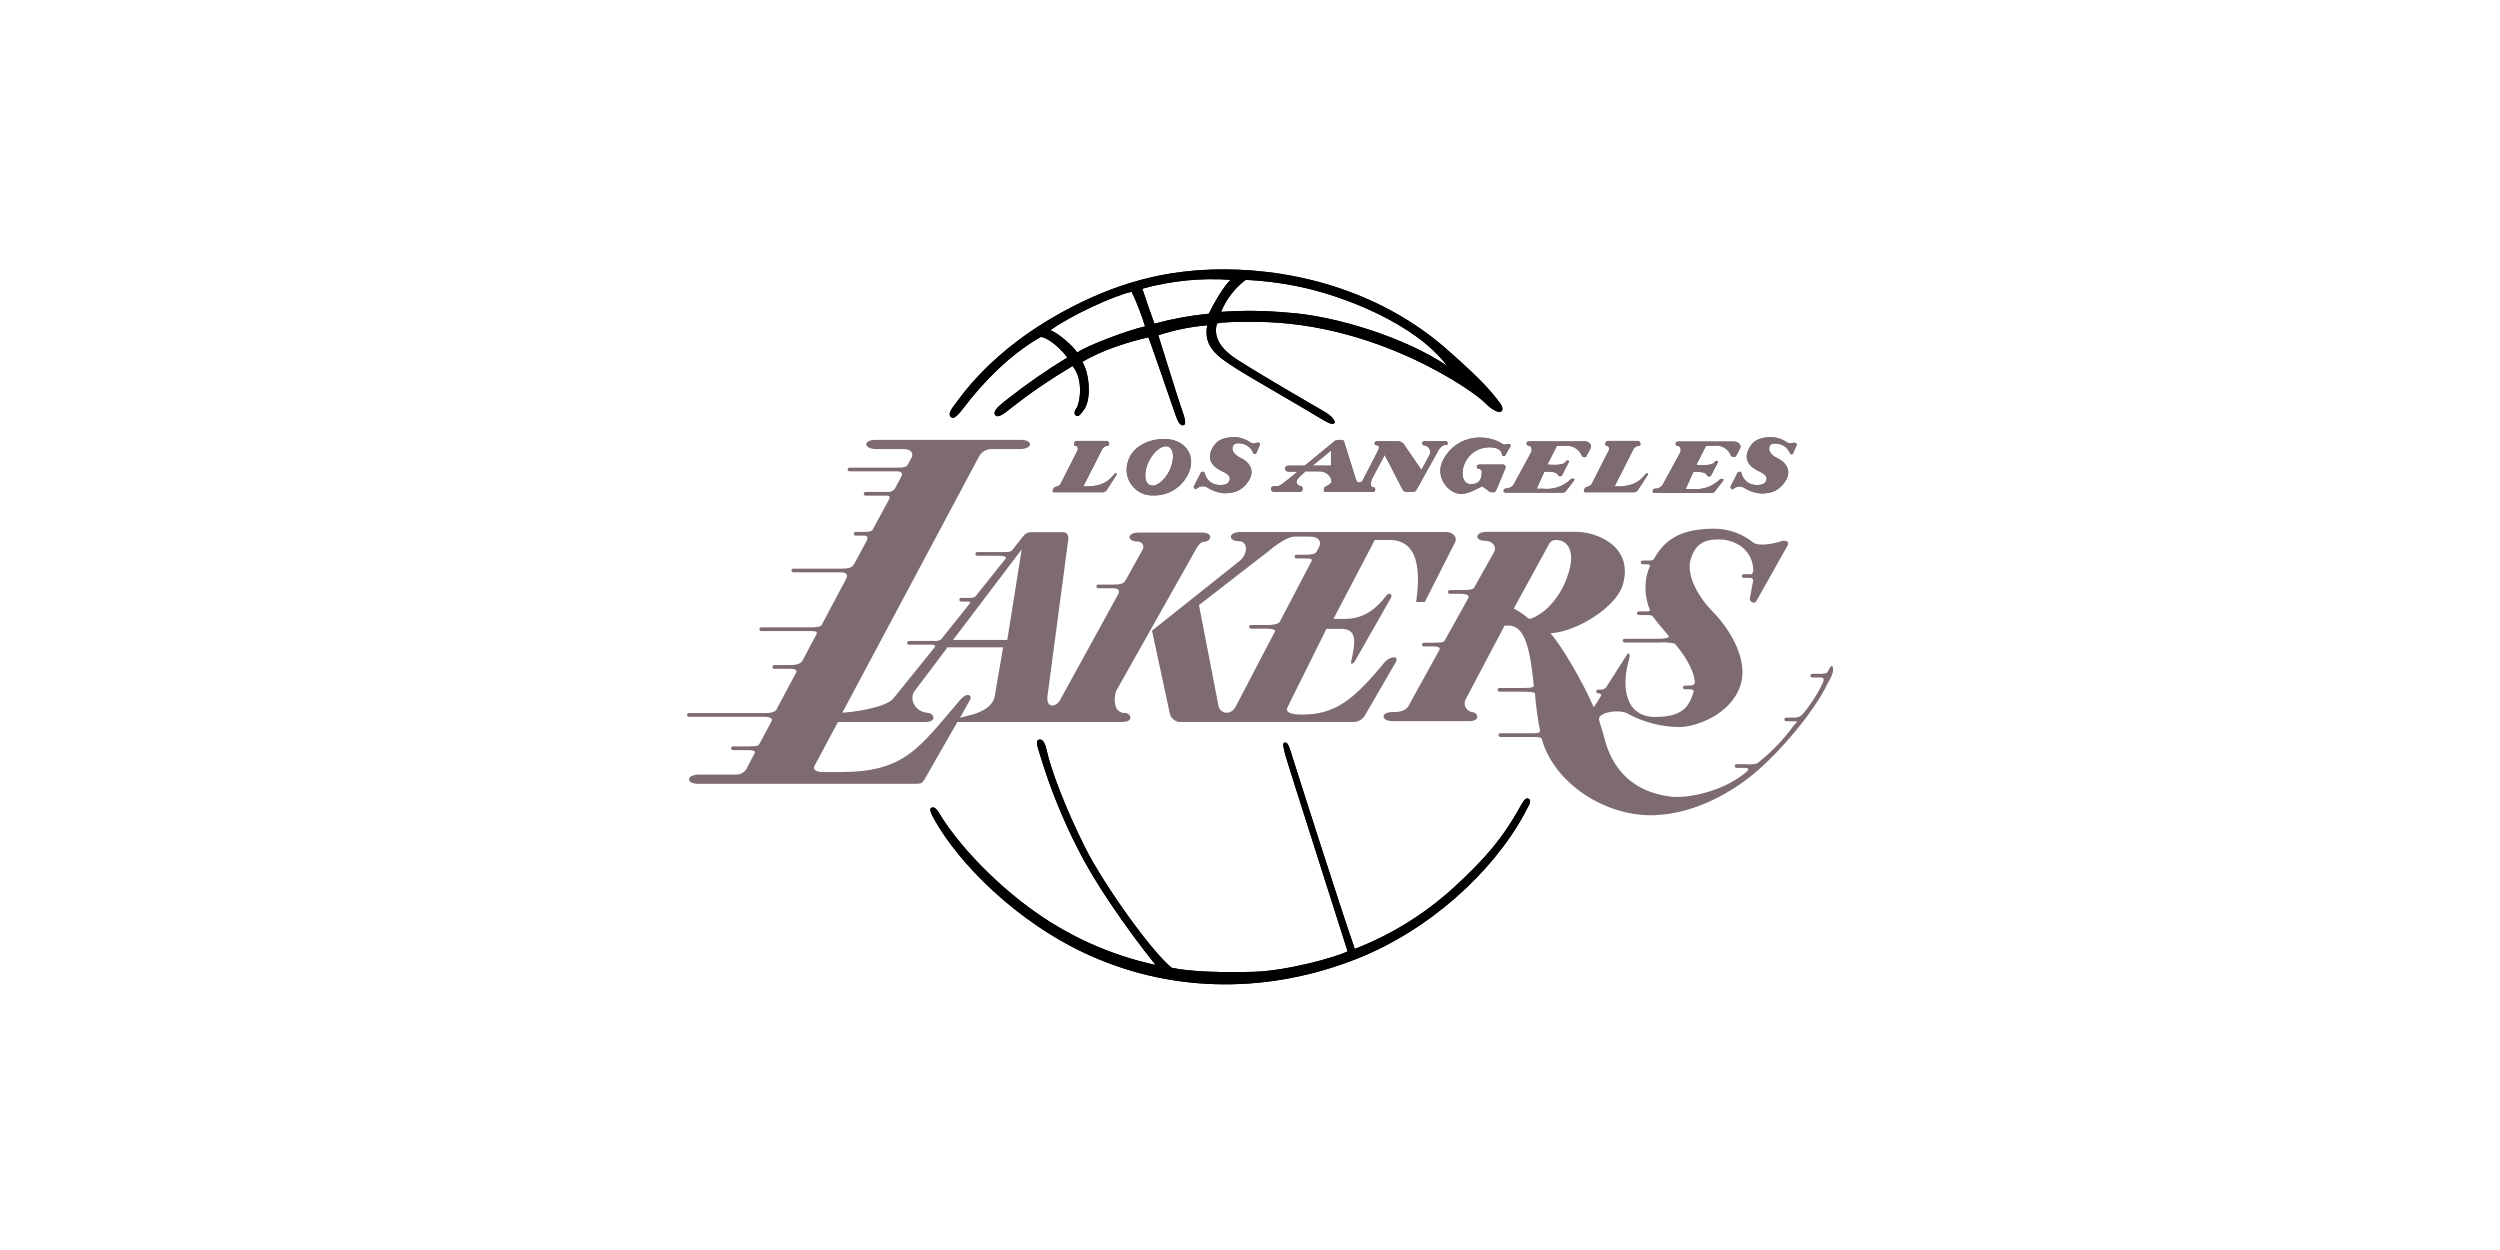 <?xml version="1.0" encoding="UTF-8"?>
<svg xmlns="http://www.w3.org/2000/svg" width="240" height="120" viewBox="0 0 240 120" fill="none">
  <path d="M107.944 68.455C107.759 68.448 107.581 68.385 107.432 68.275C107.284 68.164 107.173 68.011 107.114 67.836C106.973 67.344 106.985 66.82 107.147 66.335L114.78 52.786C114.905 52.537 115.222 52.009 115.591 52.009C116.263 52.009 116.551 51.126 115.414 51.126H109.302C108.155 51.126 108.155 51.99 109.249 51.99C109.333 51.99 109.415 52.011 109.489 52.051C109.563 52.09 109.627 52.147 109.674 52.216C109.721 52.286 109.751 52.366 109.76 52.449C109.77 52.532 109.759 52.617 109.728 52.695L108.035 55.751C107.824 56.087 107.363 56.12 106.869 56.12H105.43C105.383 56.12 105.338 56.139 105.304 56.172C105.271 56.206 105.252 56.251 105.252 56.298C105.252 56.345 105.271 56.39 105.304 56.423C105.338 56.457 105.383 56.475 105.43 56.475H106.869C107.258 56.475 107.574 56.6 107.349 57.042L101.712 67.304C101.304 67.87 100.493 67.995 100.546 66.915L102.542 51.884C102.614 51.404 102.489 51.088 101.995 51.088H98.972C98.822 51.089 98.674 51.126 98.542 51.197C98.41 51.268 98.297 51.371 98.214 51.496L97.135 52.858C96.996 52.997 96.693 52.997 96.358 52.997H93.815C93.768 52.997 93.723 53.016 93.689 53.049C93.656 53.083 93.637 53.128 93.637 53.175C93.637 53.222 93.656 53.267 93.689 53.3C93.723 53.334 93.768 53.352 93.815 53.352H95.911C96.281 53.352 96.708 53.439 96.549 53.616L93.632 57.272C93.546 57.377 93.263 57.397 93.086 57.397H92.275C92.228 57.397 92.183 57.415 92.149 57.449C92.116 57.482 92.097 57.527 92.097 57.574C92.097 57.621 92.116 57.666 92.149 57.7C92.183 57.733 92.228 57.752 92.275 57.752H92.966C93.177 57.752 93.177 57.857 93.09 57.948L90.351 61.374C90.148 61.509 89.902 61.565 89.66 61.532H87.261C87.214 61.532 87.169 61.551 87.136 61.584C87.103 61.617 87.084 61.663 87.084 61.71C87.084 61.757 87.103 61.802 87.136 61.835C87.169 61.868 87.214 61.887 87.261 61.887H89.329C89.646 61.887 89.895 61.94 89.718 62.151L85.793 67.016C85.069 67.975 81.552 68.412 80.866 68.412L93.992 43.815C94.106 43.614 94.266 43.445 94.46 43.322C94.655 43.199 94.876 43.126 95.105 43.109H97.898C99.203 43.109 99.169 42.227 98.037 42.227H84.023C82.876 42.227 82.838 43.109 84.148 43.109H86.743C87.487 43.109 87.703 43.551 87.52 43.92L87.151 44.592C87.026 44.803 86.849 44.894 86.143 44.894H81.552C81.505 44.894 81.46 44.913 81.427 44.946C81.393 44.979 81.375 45.025 81.375 45.072C81.375 45.119 81.393 45.164 81.427 45.197C81.46 45.23 81.505 45.249 81.552 45.249H86.129C86.379 45.249 86.748 45.321 86.518 45.762L85.88 46.962C85.791 47.059 85.681 47.133 85.559 47.179C85.436 47.225 85.304 47.241 85.174 47.226H83.092C83.045 47.226 83 47.244 82.967 47.278C82.933 47.311 82.915 47.356 82.915 47.403C82.915 47.45 82.933 47.495 82.967 47.529C83 47.562 83.045 47.581 83.092 47.581H85.16C85.462 47.581 85.462 47.777 85.285 48.06L83.802 50.8C83.677 51.03 83.433 51.064 82.972 51.064H82.142C82.095 51.064 82.05 51.083 82.017 51.116C81.983 51.149 81.965 51.194 81.965 51.241C81.965 51.288 81.983 51.334 82.017 51.367C82.05 51.4 82.095 51.419 82.142 51.419H82.958C83.275 51.419 83.346 51.596 83.207 51.899L81.998 54.149C81.821 54.465 81.557 54.59 80.746 54.59H76.155C76.108 54.59 76.063 54.609 76.029 54.642C75.996 54.675 75.977 54.721 75.977 54.767C75.981 54.813 76 54.857 76.033 54.889C76.066 54.922 76.109 54.942 76.155 54.945H80.732C81.245 54.945 81.437 55.175 81.245 55.545L78.88 59.997C78.741 60.194 78.352 60.227 77.695 60.227H73.075C73.028 60.227 72.983 60.246 72.949 60.279C72.916 60.312 72.897 60.358 72.897 60.405C72.897 60.452 72.916 60.497 72.949 60.53C72.983 60.563 73.028 60.582 73.075 60.582H77.652C78.199 60.582 78.534 60.582 78.376 60.899L77.014 63.461C76.764 63.849 76.054 63.849 75.776 63.849H74.337C74.289 63.849 74.244 63.868 74.211 63.901C74.178 63.935 74.159 63.98 74.159 64.027C74.159 64.074 74.178 64.119 74.211 64.152C74.244 64.186 74.289 64.204 74.337 64.204H75.776C76.289 64.204 76.553 64.291 76.428 64.574L74.61 67.975C74.485 68.455 73.78 68.455 73.233 68.455H66.133C66.085 68.455 66.04 68.474 66.007 68.507C65.974 68.54 65.955 68.586 65.955 68.633C65.955 68.68 65.974 68.725 66.007 68.758C66.04 68.791 66.085 68.81 66.133 68.81H73.214C73.694 68.81 74.274 68.863 74.063 69.251L72.883 71.458C72.777 71.636 72.37 71.655 71.803 71.655H70.364C70.317 71.655 70.272 71.674 70.239 71.707C70.205 71.74 70.187 71.786 70.187 71.833C70.187 71.88 70.205 71.925 70.239 71.958C70.272 71.992 70.317 72.01 70.364 72.01H71.803C72.158 72.01 72.581 72.044 72.441 72.312L71.717 73.709C71.625 73.903 71.48 74.068 71.298 74.184C71.117 74.299 70.906 74.361 70.69 74.361H67.126C65.821 74.361 65.854 75.244 67.001 75.244H87.899C88.518 75.244 88.537 75.157 88.816 74.716L91.905 69.309H107.737C108.884 69.309 108.601 68.46 107.934 68.426M95.499 66.819C95.341 67.721 94.439 68.302 93.326 68.604L92.16 68.906L93.119 67.193C93.369 66.714 92.817 66.45 92.217 67.141C88.173 71.857 86.882 74.116 80.645 74.116H78.966C78.453 74.116 77.906 73.92 78.242 73.425L80.449 69.309H88.84C89.986 69.309 89.689 68.445 89.017 68.426C88.755 68.407 88.501 68.323 88.279 68.181C88.057 68.04 87.874 67.846 87.746 67.615C87.644 67.432 87.59 67.226 87.59 67.016C87.59 66.806 87.644 66.6 87.746 66.416L90.96 62.142H96.295L95.499 66.819ZM96.698 61.431H91.498L98.085 52.738L96.698 61.431Z" fill="#7D6A73"></path>
  <path d="M132.921 63.581C129.831 67.328 128.099 68.599 124.952 68.599C123.892 68.599 123.326 68.369 123.628 67.841L127.336 60.371H128.752C130.34 60.371 130.114 61.696 129.711 63.514C129.639 63.763 129.817 63.778 130.014 63.567L133.545 57.368C133.722 56.98 133.281 56.888 133.065 57.191C131.299 59.59 129.443 59.417 128.646 59.417H128.008L131.981 51.837H133.588C135.603 51.961 136.538 53.674 135.953 57.79H136.783L139.7 52.033C139.93 51.553 139.436 51.074 138.889 51.074H119.056C117.909 51.074 117.856 51.956 118.95 51.956C119.833 51.956 119.799 53.228 119.003 53.847L110.593 60.544L112.286 68.422C112.326 68.693 112.47 68.937 112.688 69.102C112.906 69.268 113.181 69.34 113.452 69.305H129.831C130.058 69.322 130.286 69.279 130.491 69.179C130.695 69.08 130.87 68.928 130.997 68.739L133.967 63.615C134.389 62.909 133.453 62.962 132.926 63.581M121.531 59.997H120.092C120.045 59.997 120 60.016 119.967 60.049C119.933 60.083 119.915 60.128 119.915 60.175C119.918 60.221 119.938 60.264 119.97 60.297C120.003 60.329 120.046 60.349 120.092 60.352H121.56C122.04 60.352 122.52 60.424 122.39 60.635L118.61 67.861C118.13 68.724 117.142 68.499 116.983 67.808L115.103 58.088L121.69 52.983C122.342 52.417 123.609 51.501 124.252 51.515H125.691C126.574 51.515 126.876 51.923 126.65 52.475L126.401 52.954C126.243 53.237 125.71 53.257 125.288 53.257H124.458C124.411 53.257 124.366 53.275 124.332 53.309C124.299 53.342 124.28 53.387 124.28 53.434C124.28 53.481 124.299 53.526 124.332 53.56C124.366 53.593 124.411 53.612 124.458 53.612H125.269C125.624 53.612 126.065 53.612 125.907 53.876L122.851 59.705C122.692 59.954 122.054 60.007 121.527 60.007" fill="#7D6A73"></path>
  <path d="M175.97 64.137C175.883 63.715 175.72 63.979 175.442 64.507C175.356 64.665 175.087 64.684 174.804 64.684H173.974C173.927 64.684 173.882 64.703 173.848 64.736C173.815 64.77 173.796 64.815 173.796 64.862C173.796 64.909 173.815 64.954 173.848 64.987C173.882 65.021 173.927 65.039 173.974 65.039H174.804C175.121 65.039 175.121 65.25 174.981 65.567C174.461 66.66 173.802 67.681 173.019 68.604C172.835 68.785 172.587 68.887 172.328 68.887H171.479C171.432 68.887 171.387 68.906 171.354 68.939C171.32 68.972 171.302 69.017 171.302 69.064C171.302 69.112 171.32 69.157 171.354 69.19C171.387 69.223 171.432 69.242 171.479 69.242H172.309C172.717 69.242 172.309 69.492 172.237 69.597C171.232 70.988 170.037 72.232 168.687 73.291C168.312 73.379 167.924 73.404 167.54 73.363H166.71C166.663 73.363 166.618 73.382 166.585 73.415C166.552 73.448 166.533 73.494 166.533 73.541C166.533 73.588 166.552 73.633 166.585 73.666C166.618 73.7 166.663 73.718 166.71 73.718H167.521C168.14 73.718 167.68 74.073 167.593 74.16C165.314 76.05 161.922 76.669 160.368 76.472C155.335 75.834 154.289 72.02 153.92 70.485C153.848 70.168 153.603 69.525 153.512 69.108C153.354 68.311 155.633 68.081 156.252 68.508C157.766 69.33 159.456 69.773 161.179 69.799C162.786 69.799 166.106 68.633 167.061 65.86C168.015 63.087 165.578 59.872 164.48 58.778C163.083 57.382 161.778 55.175 162.34 53.568C162.762 52.35 163.453 51.783 164.954 51.783C166.874 51.783 168.313 53.021 168.313 54.787C168.313 54.945 168.207 55.123 168.083 55.123H167.396C167.349 55.123 167.304 55.141 167.271 55.175C167.238 55.208 167.219 55.253 167.219 55.3C167.219 55.347 167.238 55.392 167.271 55.426C167.304 55.459 167.349 55.478 167.396 55.478H168.035C168.078 55.476 168.12 55.486 168.159 55.505C168.197 55.524 168.231 55.552 168.255 55.588C168.28 55.623 168.296 55.664 168.301 55.707C168.306 55.749 168.3 55.793 168.284 55.833C168.159 56.418 168.126 56.84 167.982 57.421C167.91 57.757 168.404 58.006 168.581 57.757L171.618 52.35C171.829 51.942 171.354 51.836 170.98 51.961C170.15 52.244 168.807 52.441 168.332 52.1C167.275 51.235 165.951 50.76 164.585 50.757C161.898 50.757 160.008 51.428 158.79 53.635C158.703 53.813 158.435 53.813 158.204 53.813H157.691C157.644 53.813 157.599 53.832 157.565 53.865C157.532 53.898 157.513 53.943 157.513 53.99C157.513 54.038 157.532 54.083 157.565 54.116C157.599 54.149 157.644 54.168 157.691 54.168H158.132C158.329 54.168 158.449 54.221 158.363 54.432C158.272 54.639 158.195 54.852 158.132 55.07C157.839 56.233 157.931 57.461 158.396 58.567C158.43 58.639 158.324 58.692 158.147 58.692H157.321C157.274 58.692 157.229 58.711 157.196 58.744C157.163 58.777 157.144 58.822 157.144 58.87C157.147 58.916 157.167 58.959 157.2 58.991C157.232 59.024 157.275 59.044 157.321 59.047H158.151C158.521 59.047 158.631 59.081 158.77 59.311C159.193 59.911 159.634 60.352 160.186 61.043C160.363 61.254 159.62 61.326 159.226 61.326H155.959C155.912 61.326 155.867 61.345 155.833 61.378C155.8 61.411 155.781 61.456 155.781 61.504C155.781 61.551 155.8 61.596 155.833 61.629C155.867 61.662 155.912 61.681 155.959 61.681H159.241C159.755 61.645 160.271 61.681 160.776 61.786C161.572 62.703 162.541 64.137 162.695 65.337C162.748 65.673 162.608 65.817 162.181 65.817H161.74C161.693 65.817 161.648 65.835 161.615 65.869C161.581 65.902 161.563 65.947 161.563 65.994C161.563 66.041 161.581 66.086 161.615 66.12C161.648 66.153 161.693 66.172 161.74 66.172H162.129C162.465 66.172 162.642 66.224 162.57 66.474C162.148 67.851 161.491 68.839 158.876 68.825C156.136 68.825 155.57 66.124 156.386 63.312C156.544 62.746 156.386 62.516 156.122 62.957L154.203 65.96C154.139 66.039 154.059 66.102 153.968 66.145C153.876 66.189 153.776 66.211 153.675 66.21H153.411C153.364 66.21 153.319 66.229 153.286 66.262C153.253 66.295 153.234 66.34 153.234 66.388C153.234 66.412 153.24 66.437 153.25 66.459C153.261 66.482 153.276 66.502 153.294 66.519C153.312 66.535 153.334 66.548 153.358 66.556C153.381 66.564 153.406 66.567 153.431 66.565C153.68 66.565 153.766 66.69 153.68 66.829L153.004 67.908C151.857 65.274 149.914 62.026 148.887 60.841V60.789C151.43 60.63 155.191 58.246 155.796 56.125C156.856 52.431 153.267 51.054 151.31 51.054H142.727C141.581 51.054 141.509 51.918 142.602 51.918C143.202 51.918 143.715 52.431 143.452 52.959L141.533 56.384C141.374 56.667 140.789 56.648 140.012 56.648H139.182C139.135 56.648 139.089 56.667 139.056 56.7C139.023 56.734 139.004 56.779 139.004 56.826C139.004 56.873 139.023 56.918 139.056 56.951C139.089 56.985 139.135 57.003 139.182 57.003H139.992C140.539 57.003 141.139 57.037 140.952 57.425L138.692 61.489C138.587 61.686 138.285 61.7 137.527 61.7H136.692C136.645 61.7 136.599 61.719 136.566 61.752C136.533 61.785 136.514 61.831 136.514 61.878C136.514 61.925 136.533 61.97 136.566 62.003C136.599 62.036 136.645 62.055 136.692 62.055H137.503C138.102 62.055 138.333 62.142 138.155 62.444L135.152 67.884C134.797 68.273 134.355 68.364 133.631 68.364C132.537 68.364 132.551 69.228 133.684 69.228H141.048C142.195 69.228 141.897 68.345 141.225 68.345C141.108 68.311 140.999 68.253 140.906 68.174C140.813 68.095 140.739 67.997 140.687 67.886C140.635 67.776 140.607 67.656 140.606 67.534C140.605 67.412 140.629 67.291 140.679 67.179L144.44 60.059H144.848C146.527 60.059 146.93 62.799 147.246 65.817C147.246 66.028 146.858 66.047 146.028 66.047H143.946C143.899 66.047 143.854 66.066 143.82 66.099C143.787 66.132 143.768 66.177 143.768 66.224C143.768 66.271 143.787 66.317 143.82 66.35C143.854 66.383 143.899 66.402 143.946 66.402H146.013C146.56 66.402 147.318 66.402 147.357 66.579C147.448 67.765 147.608 68.944 147.837 70.11C147.909 70.446 147.323 70.394 146.704 70.394H144.032C143.985 70.394 143.94 70.412 143.907 70.445C143.873 70.479 143.855 70.524 143.855 70.571C143.855 70.618 143.873 70.663 143.907 70.697C143.94 70.73 143.985 70.749 144.032 70.749H146.7C147.53 70.749 147.971 70.749 148.005 70.926C149.151 75.129 154.064 78.434 158.852 78.257C162.949 78.098 166.413 75.858 168.198 74.419C170.548 72.528 174.027 68.57 175.423 65.673C175.634 65.284 176.061 64.612 175.97 64.137ZM148.398 58.529C147.813 59.009 146.915 59.536 146.738 59.378C146.305 59.004 145.83 58.682 145.323 58.419L148.734 52.182C148.801 52.067 148.901 51.974 149.02 51.915C149.139 51.855 149.273 51.831 149.405 51.846C150.73 51.846 151.171 53.285 150.552 55.08C150.158 56.401 149.414 57.592 148.398 58.524" fill="#7D6A73"></path>
  <path d="M106.918 45.58C106.227 46.482 105.31 46.694 104.284 46.694H104.001L105.819 43.11C105.871 43.019 105.945 42.943 106.035 42.89C106.125 42.837 106.228 42.809 106.332 42.807C106.562 42.807 106.529 42.328 106.227 42.328H103.348C103.099 42.328 103.012 42.807 103.243 42.807C103.473 42.807 103.526 43.071 103.42 43.287L101.794 46.482C101.688 46.66 101.511 46.694 101.314 46.746C101.117 46.799 100.906 47.26 101.189 47.26H105.747C105.851 47.277 105.959 47.26 106.053 47.213C106.148 47.166 106.226 47.09 106.275 46.996L107.191 45.58C107.316 45.403 107.052 45.384 106.908 45.58" fill="#7D6A73"></path>
  <path d="M120.662 42.491C120.57 42.538 120.467 42.563 120.362 42.563C120.258 42.563 120.155 42.538 120.063 42.491C119.639 42.188 119.142 42.005 118.623 41.963C117.544 41.963 116.767 42.174 116.311 43.181C115.903 44.045 116.311 44.77 117.27 45.211C117.678 45.408 118.23 45.652 118.014 46.17C117.856 46.525 117.448 46.578 117.055 46.559C116.73 46.558 116.416 46.447 116.163 46.245C115.91 46.043 115.732 45.762 115.658 45.446C115.625 45.216 115.342 45.268 115.27 45.393L114.622 46.66C114.517 46.837 114.78 47.029 114.886 46.909C115.014 46.794 115.174 46.719 115.345 46.694C115.515 46.669 115.69 46.696 115.845 46.77C116.338 47.092 116.901 47.293 117.486 47.355C118.58 47.355 119.29 47.072 119.885 46.137C120.432 45.288 120.096 44.443 119.108 43.964C118.58 43.714 118.148 43.273 118.364 42.798C118.523 42.481 118.983 42.548 119.213 42.587C119.451 42.628 119.675 42.729 119.864 42.88C120.052 43.031 120.2 43.227 120.293 43.45C120.3 43.484 120.317 43.515 120.343 43.539C120.368 43.562 120.399 43.578 120.433 43.584C120.467 43.59 120.502 43.585 120.534 43.571C120.565 43.556 120.592 43.532 120.61 43.503L120.945 42.706C121.032 42.567 120.787 42.443 120.696 42.495" fill="#7D6A73"></path>
  <path d="M152.298 43.781L152.687 43.057C152.864 42.74 152.581 42.366 152.121 42.366H146.805C146.416 42.366 146.541 42.773 146.699 42.773C147.035 42.773 147.141 43.196 146.93 43.532L145.327 46.482C145.251 46.61 145.142 46.716 145.011 46.788C144.88 46.859 144.733 46.895 144.584 46.89C144.301 46.89 144.214 47.298 144.584 47.298H149.971C150.048 47.307 150.127 47.294 150.196 47.259C150.265 47.224 150.322 47.169 150.36 47.101L151.104 46.141C151.281 45.911 150.892 45.911 150.787 46.017C150.439 46.352 150.021 46.607 149.563 46.763C149.106 46.919 148.619 46.972 148.139 46.919H147.52L148.263 45.278H148.422C148.901 45.278 149.448 45.278 149.588 45.633C149.609 45.662 149.637 45.685 149.669 45.701C149.701 45.717 149.736 45.726 149.772 45.726C149.808 45.726 149.844 45.717 149.876 45.701C149.908 45.685 149.936 45.662 149.957 45.633L150.595 44.381C150.701 44.184 150.418 44.15 150.331 44.294C150.082 44.736 148.988 44.611 148.705 44.611H148.546L149.463 42.793H150.489C150.786 42.801 151.073 42.897 151.315 43.068C151.557 43.238 151.744 43.476 151.852 43.752C151.886 43.877 152.221 43.963 152.293 43.824" fill="#7D6A73"></path>
  <path d="M138.683 42.347H136.792C136.404 42.347 136.528 42.755 136.687 42.755C136.793 42.759 136.896 42.79 136.987 42.844C137.077 42.898 137.153 42.974 137.208 43.065C137.262 43.156 137.293 43.259 137.297 43.365C137.302 43.471 137.28 43.576 137.234 43.671L136.457 45.11L134.725 42.582C134.643 42.502 134.546 42.441 134.44 42.401C134.333 42.361 134.219 42.344 134.106 42.352H132.235C131.846 42.352 131.932 42.74 132.095 42.74C132.484 42.74 132.398 43.042 132.292 43.254L130.81 46.132C130.779 46.19 130.733 46.238 130.676 46.27C130.62 46.303 130.555 46.318 130.49 46.314C130.424 46.311 130.361 46.288 130.308 46.25C130.256 46.212 130.215 46.159 130.191 46.099L129.015 42.332C128.963 42.193 128.291 42.193 128.133 42.332L125.254 44.698H123.772C123.469 44.698 123.364 44.822 123.364 44.981C123.364 45.139 123.469 45.283 123.786 45.283H124.563L123.805 45.907C123.364 46.223 122.922 46.665 122.639 46.665H122.462C122.179 46.665 122.021 46.717 122.021 46.928C122.021 47.14 122.145 47.231 122.409 47.231H124.741C125.182 47.231 125.096 46.665 124.88 46.665C124.664 46.665 124.242 46.362 124.616 45.921L125.321 45.249H126.717C127.547 45.249 128.133 46.209 127.634 46.502L127.245 46.713C127.068 46.799 126.981 47.226 127.245 47.226H131.784C132.12 47.226 132.048 46.785 131.889 46.785C131.409 46.785 131.64 46.113 131.731 45.935L132.93 43.676L134.609 46.924C134.715 47.12 134.821 47.226 135.017 47.226H135.655C135.866 47.226 135.919 47.101 136.025 46.943L137.944 43.498C138.246 42.879 138.491 42.702 138.903 42.702C138.975 42.735 139.095 42.332 138.707 42.332M126.007 44.698L127.773 43.258V44.698H126.007Z" fill="#7D6A73"></path>
  <path d="M111.777 42.136C110.189 42.136 108.529 42.932 108.208 44.592C108.131 44.959 108.139 45.339 108.23 45.702C108.322 46.065 108.496 46.403 108.738 46.689C108.979 46.975 109.283 47.203 109.626 47.354C109.969 47.505 110.342 47.576 110.717 47.562C111.535 47.585 112.336 47.328 112.988 46.833C113.64 46.338 114.103 45.636 114.301 44.842C114.603 43.234 113.399 42.141 111.772 42.141M112.252 45.216C111.739 46.223 110.89 46.823 110.362 46.559C109.834 46.295 109.796 45.254 110.309 44.247C110.822 43.239 111.672 42.639 112.199 42.903C112.727 43.167 112.746 44.208 112.252 45.216Z" fill="#7D6A73"></path>
  <path d="M144.084 44.592H142.036C141.647 44.592 141.772 45 141.93 45C141.974 44.998 142.018 45.005 142.059 45.021C142.099 45.037 142.136 45.062 142.166 45.094C142.196 45.126 142.219 45.164 142.233 45.206C142.247 45.248 142.252 45.292 142.247 45.336C142.247 46.166 141.892 46.482 141.186 46.482C140.481 46.482 140.126 45.523 140.659 44.381C140.867 43.953 141.191 43.592 141.594 43.337C141.996 43.083 142.461 42.946 142.938 42.942C143.59 42.942 144.123 43.081 144.209 43.685C144.209 43.825 144.458 43.825 144.526 43.685L145.005 42.822C145.058 42.735 144.972 42.611 144.828 42.611C144.684 42.611 144.42 42.769 144.242 42.611C143.648 42.24 142.966 42.033 142.266 42.011C141.522 41.968 140.781 42.138 140.13 42.5C139.479 42.863 138.945 43.404 138.591 44.06C137.631 45.686 139.013 47.418 140.284 47.418C140.99 47.418 141.805 46.905 142.28 46.694L142.808 47.048C142.911 47.169 143.058 47.245 143.216 47.26H143.408C143.585 47.26 143.657 47.01 143.724 46.852L144.535 44.909C144.535 44.712 144.502 44.573 144.055 44.573" fill="#7D6A73"></path>
  <path d="M172.193 42.491C172.101 42.538 171.998 42.563 171.894 42.563C171.789 42.563 171.687 42.538 171.594 42.491C171.171 42.188 170.673 42.005 170.154 41.963C169.075 41.963 168.298 42.174 167.842 43.181C167.434 44.045 167.842 44.77 168.802 45.211C169.209 45.408 169.761 45.652 169.545 46.17C169.387 46.525 168.96 46.578 168.586 46.559C168.262 46.558 167.948 46.447 167.694 46.245C167.441 46.043 167.263 45.762 167.19 45.446C167.156 45.216 166.873 45.268 166.801 45.393L166.148 46.684C166.043 46.861 166.307 47.053 166.412 46.933C166.541 46.818 166.7 46.743 166.871 46.718C167.042 46.694 167.216 46.72 167.372 46.794C167.865 47.116 168.427 47.317 169.013 47.379C170.106 47.379 170.817 47.096 171.411 46.161C171.958 45.312 171.623 44.467 170.634 43.987C170.106 43.738 169.675 43.297 169.891 42.822C170.049 42.505 170.509 42.572 170.74 42.611C170.978 42.652 171.201 42.753 171.39 42.904C171.579 43.055 171.726 43.251 171.819 43.474C171.827 43.508 171.844 43.539 171.869 43.563C171.894 43.587 171.926 43.602 171.96 43.608C171.994 43.614 172.029 43.609 172.06 43.594C172.092 43.58 172.118 43.556 172.136 43.527L172.472 42.73C172.558 42.591 172.313 42.467 172.222 42.519" fill="#7D6A73"></path>
  <path d="M157.916 45.58C157.225 46.482 156.308 46.694 155.282 46.694H154.999L156.817 43.11C156.869 43.019 156.943 42.943 157.033 42.89C157.123 42.837 157.226 42.809 157.33 42.807C157.561 42.807 157.527 42.328 157.225 42.328H154.346C154.097 42.328 154.01 42.807 154.241 42.807C154.471 42.807 154.524 43.071 154.418 43.287L152.792 46.482C152.686 46.66 152.509 46.694 152.312 46.746C152.115 46.799 151.904 47.26 152.187 47.26H156.745C156.849 47.277 156.957 47.26 157.052 47.213C157.146 47.166 157.224 47.09 157.273 46.996L158.189 45.58C158.314 45.403 158.05 45.384 157.906 45.58" fill="#7D6A73"></path>
  <path d="M164.805 42.773C165.101 42.782 165.388 42.878 165.63 43.048C165.873 43.219 166.059 43.457 166.167 43.733C166.201 43.858 166.556 43.944 166.647 43.805L167.036 43.081C167.213 42.764 166.93 42.39 166.47 42.39H161.116C160.727 42.39 160.852 42.797 161.01 42.797C161.346 42.797 161.451 43.22 161.24 43.556L159.633 46.506C159.555 46.633 159.446 46.737 159.315 46.809C159.185 46.88 159.038 46.916 158.889 46.914C158.626 46.914 158.52 47.322 158.889 47.322H164.277C164.354 47.331 164.432 47.318 164.502 47.283C164.571 47.248 164.628 47.193 164.666 47.125L165.409 46.165C165.587 45.935 165.198 45.935 165.093 46.041C164.745 46.376 164.327 46.631 163.869 46.787C163.412 46.943 162.925 46.996 162.445 46.943H161.826L162.569 45.302H162.728C163.207 45.302 163.754 45.302 163.893 45.657C163.915 45.686 163.943 45.709 163.975 45.725C164.007 45.741 164.042 45.75 164.078 45.75C164.114 45.75 164.149 45.741 164.181 45.725C164.214 45.709 164.241 45.686 164.263 45.657L164.901 44.405C165.006 44.208 164.723 44.194 164.637 44.318C164.388 44.76 163.294 44.635 163.011 44.635H162.852L163.769 42.817L164.805 42.773Z" fill="#7D6A73"></path>
  <path d="M106.918 45.58C106.227 46.482 105.31 46.694 104.284 46.694H104.001L105.819 43.11C105.871 43.019 105.945 42.943 106.035 42.89C106.125 42.837 106.228 42.809 106.332 42.807C106.562 42.807 106.529 42.328 106.227 42.328H103.348C103.099 42.328 103.012 42.807 103.243 42.807C103.473 42.807 103.526 43.071 103.42 43.287L101.794 46.482C101.688 46.66 101.511 46.694 101.314 46.746C101.117 46.799 100.906 47.26 101.189 47.26H105.747C105.851 47.277 105.959 47.26 106.053 47.213C106.148 47.166 106.226 47.09 106.275 46.996L107.191 45.58C107.316 45.403 107.052 45.384 106.908 45.58" fill="#7D6A73"></path>
  <path d="M120.662 42.491C120.57 42.538 120.467 42.563 120.362 42.563C120.258 42.563 120.155 42.538 120.063 42.491C119.639 42.188 119.142 42.005 118.623 41.963C117.544 41.963 116.767 42.174 116.311 43.181C115.903 44.045 116.311 44.77 117.27 45.211C117.678 45.408 118.23 45.652 118.014 46.17C117.856 46.525 117.448 46.578 117.055 46.559C116.73 46.558 116.416 46.447 116.163 46.245C115.91 46.043 115.732 45.762 115.658 45.446C115.625 45.216 115.342 45.268 115.27 45.393L114.622 46.66C114.517 46.837 114.78 47.029 114.886 46.909C115.014 46.794 115.174 46.719 115.345 46.694C115.515 46.669 115.69 46.696 115.845 46.77C116.338 47.092 116.901 47.293 117.486 47.355C118.58 47.355 119.29 47.072 119.885 46.137C120.432 45.288 120.096 44.443 119.108 43.964C118.58 43.714 118.148 43.273 118.364 42.798C118.523 42.481 118.983 42.548 119.213 42.587C119.451 42.628 119.675 42.729 119.864 42.88C120.052 43.031 120.2 43.227 120.293 43.45C120.3 43.484 120.317 43.515 120.343 43.539C120.368 43.562 120.399 43.578 120.433 43.584C120.467 43.59 120.502 43.585 120.534 43.571C120.565 43.556 120.592 43.532 120.61 43.503L120.945 42.706C121.032 42.567 120.787 42.443 120.696 42.495" fill="#7D6A73"></path>
  <path d="M152.298 43.781L152.687 43.057C152.864 42.74 152.581 42.366 152.121 42.366H146.805C146.416 42.366 146.541 42.773 146.699 42.773C147.035 42.773 147.141 43.196 146.93 43.532L145.327 46.482C145.251 46.61 145.142 46.716 145.011 46.788C144.88 46.859 144.733 46.895 144.584 46.89C144.301 46.89 144.214 47.298 144.584 47.298H149.971C150.048 47.307 150.127 47.294 150.196 47.259C150.265 47.224 150.322 47.169 150.36 47.101L151.104 46.141C151.281 45.911 150.892 45.911 150.787 46.017C150.439 46.352 150.021 46.607 149.563 46.763C149.106 46.919 148.619 46.972 148.139 46.919H147.52L148.263 45.278H148.422C148.901 45.278 149.448 45.278 149.588 45.633C149.609 45.662 149.637 45.685 149.669 45.701C149.701 45.717 149.736 45.726 149.772 45.726C149.808 45.726 149.844 45.717 149.876 45.701C149.908 45.685 149.936 45.662 149.957 45.633L150.595 44.381C150.701 44.184 150.418 44.15 150.331 44.294C150.082 44.736 148.988 44.611 148.705 44.611H148.546L149.463 42.793H150.489C150.786 42.801 151.073 42.897 151.315 43.068C151.557 43.238 151.744 43.476 151.852 43.752C151.886 43.877 152.221 43.963 152.293 43.824" fill="#7D6A73"></path>
  <path d="M138.683 42.347H136.792C136.404 42.347 136.528 42.755 136.687 42.755C136.793 42.759 136.896 42.79 136.987 42.844C137.077 42.898 137.153 42.974 137.208 43.065C137.262 43.156 137.293 43.259 137.297 43.365C137.302 43.471 137.28 43.576 137.234 43.671L136.457 45.11L134.725 42.582C134.643 42.502 134.546 42.441 134.44 42.401C134.333 42.361 134.219 42.344 134.106 42.352H132.235C131.846 42.352 131.932 42.74 132.095 42.74C132.484 42.74 132.398 43.042 132.292 43.254L130.81 46.132C130.779 46.19 130.733 46.238 130.676 46.27C130.62 46.303 130.555 46.318 130.49 46.314C130.424 46.311 130.361 46.288 130.308 46.25C130.256 46.212 130.215 46.159 130.191 46.099L129.015 42.332C128.963 42.193 128.291 42.193 128.133 42.332L125.254 44.698H123.772C123.469 44.698 123.364 44.822 123.364 44.981C123.364 45.139 123.469 45.283 123.786 45.283H124.563L123.805 45.907C123.364 46.223 122.922 46.665 122.639 46.665H122.462C122.179 46.665 122.021 46.717 122.021 46.928C122.021 47.14 122.145 47.231 122.409 47.231H124.741C125.182 47.231 125.096 46.665 124.88 46.665C124.664 46.665 124.242 46.362 124.616 45.921L125.321 45.249H126.717C127.547 45.249 128.133 46.209 127.634 46.502L127.245 46.713C127.068 46.799 126.981 47.226 127.245 47.226H131.784C132.12 47.226 132.048 46.785 131.889 46.785C131.409 46.785 131.64 46.113 131.731 45.935L132.93 43.676L134.609 46.924C134.715 47.12 134.821 47.226 135.017 47.226H135.655C135.866 47.226 135.919 47.101 136.025 46.943L137.944 43.498C138.246 42.879 138.491 42.702 138.903 42.702C138.975 42.735 139.095 42.332 138.707 42.332M126.007 44.698L127.773 43.258V44.698H126.007Z" fill="#7D6A73"></path>
  <path d="M111.777 42.136C110.189 42.136 108.529 42.932 108.208 44.592C108.131 44.959 108.139 45.339 108.23 45.702C108.322 46.065 108.496 46.403 108.738 46.689C108.979 46.975 109.283 47.203 109.626 47.354C109.969 47.505 110.342 47.576 110.717 47.562C111.535 47.585 112.336 47.328 112.988 46.833C113.64 46.338 114.103 45.636 114.301 44.842C114.603 43.234 113.399 42.141 111.772 42.141M112.252 45.216C111.739 46.223 110.89 46.823 110.362 46.559C109.834 46.295 109.796 45.254 110.309 44.247C110.822 43.239 111.672 42.639 112.199 42.903C112.727 43.167 112.746 44.208 112.252 45.216Z" fill="#7D6A73"></path>
  <path d="M144.084 44.592H142.036C141.647 44.592 141.772 45 141.93 45C141.974 44.998 142.018 45.005 142.059 45.021C142.099 45.037 142.136 45.062 142.166 45.094C142.196 45.126 142.219 45.164 142.233 45.206C142.247 45.248 142.252 45.292 142.247 45.336C142.247 46.166 141.892 46.482 141.186 46.482C140.481 46.482 140.126 45.523 140.659 44.381C140.867 43.953 141.191 43.592 141.594 43.337C141.996 43.083 142.461 42.946 142.938 42.942C143.59 42.942 144.123 43.081 144.209 43.685C144.209 43.825 144.458 43.825 144.526 43.685L145.005 42.822C145.058 42.735 144.972 42.611 144.828 42.611C144.684 42.611 144.42 42.769 144.242 42.611C143.648 42.24 142.966 42.033 142.266 42.011C141.522 41.968 140.781 42.138 140.13 42.5C139.479 42.863 138.945 43.404 138.591 44.06C137.631 45.686 139.013 47.418 140.284 47.418C140.99 47.418 141.805 46.905 142.28 46.694L142.808 47.048C142.911 47.169 143.058 47.245 143.216 47.26H143.408C143.585 47.26 143.657 47.01 143.724 46.852L144.535 44.909C144.535 44.712 144.502 44.573 144.055 44.573" fill="#7D6A73"></path>
  <path d="M172.193 42.491C172.101 42.538 171.998 42.563 171.894 42.563C171.789 42.563 171.687 42.538 171.594 42.491C171.171 42.188 170.673 42.005 170.154 41.963C169.075 41.963 168.298 42.174 167.842 43.181C167.434 44.045 167.842 44.77 168.802 45.211C169.209 45.408 169.761 45.652 169.545 46.17C169.387 46.525 168.96 46.578 168.586 46.559C168.262 46.558 167.948 46.447 167.694 46.245C167.441 46.043 167.263 45.762 167.19 45.446C167.156 45.216 166.873 45.268 166.801 45.393L166.148 46.684C166.043 46.861 166.307 47.053 166.412 46.933C166.541 46.818 166.7 46.743 166.871 46.718C167.042 46.694 167.216 46.72 167.372 46.794C167.865 47.116 168.427 47.317 169.013 47.379C170.106 47.379 170.817 47.096 171.411 46.161C171.958 45.312 171.623 44.467 170.634 43.987C170.106 43.738 169.675 43.297 169.891 42.822C170.049 42.505 170.509 42.572 170.74 42.611C170.978 42.652 171.201 42.753 171.39 42.904C171.579 43.055 171.726 43.251 171.819 43.474C171.827 43.508 171.844 43.539 171.869 43.563C171.894 43.587 171.926 43.602 171.96 43.608C171.994 43.614 172.029 43.609 172.06 43.594C172.092 43.58 172.118 43.556 172.136 43.527L172.472 42.73C172.558 42.591 172.313 42.467 172.222 42.519" fill="#7D6A73"></path>
  <path d="M157.916 45.58C157.225 46.482 156.308 46.694 155.282 46.694H154.999L156.817 43.11C156.869 43.019 156.943 42.943 157.033 42.89C157.123 42.837 157.226 42.809 157.33 42.807C157.561 42.807 157.527 42.328 157.225 42.328H154.346C154.097 42.328 154.01 42.807 154.241 42.807C154.471 42.807 154.524 43.071 154.418 43.287L152.792 46.482C152.686 46.66 152.509 46.694 152.312 46.746C152.115 46.799 151.904 47.26 152.187 47.26H156.745C156.849 47.277 156.957 47.26 157.052 47.213C157.146 47.166 157.224 47.09 157.273 46.996L158.189 45.58C158.314 45.403 158.05 45.384 157.906 45.58" fill="#7D6A73"></path>
  <path d="M164.805 42.773C165.101 42.782 165.388 42.878 165.63 43.048C165.873 43.219 166.059 43.457 166.167 43.733C166.201 43.858 166.556 43.944 166.647 43.805L167.036 43.081C167.213 42.764 166.93 42.39 166.47 42.39H161.116C160.727 42.39 160.852 42.797 161.01 42.797C161.346 42.797 161.451 43.22 161.24 43.556L159.633 46.506C159.555 46.633 159.446 46.737 159.315 46.809C159.185 46.88 159.038 46.916 158.889 46.914C158.626 46.914 158.52 47.322 158.889 47.322H164.277C164.354 47.331 164.432 47.318 164.502 47.283C164.571 47.248 164.628 47.193 164.666 47.125L165.409 46.165C165.587 45.935 165.198 45.935 165.093 46.041C164.745 46.376 164.327 46.631 163.869 46.787C163.412 46.943 162.925 46.996 162.445 46.943H161.826L162.569 45.302H162.728C163.207 45.302 163.754 45.302 163.893 45.657C163.915 45.686 163.943 45.709 163.975 45.725C164.007 45.741 164.042 45.75 164.078 45.75C164.114 45.75 164.149 45.741 164.181 45.725C164.214 45.709 164.241 45.686 164.263 45.657L164.901 44.405C165.006 44.208 164.723 44.194 164.637 44.318C164.388 44.76 163.294 44.635 163.011 44.635H162.852L163.769 42.817L164.805 42.773Z" fill="#7D6A73"></path>
  <path d="M143.821 38.46C143.413 37.981 142.861 36.992 138.788 33.442C132.815 28.232 124.904 25.862 117.467 25.862C111.993 25.862 107.186 27.1 101.885 30.012C95.12 33.739 92.289 38.014 91.623 38.897C91.109 39.535 91.037 39.904 91.373 40.096C91.603 40.236 92.064 39.741 92.486 39.18C94.501 36.513 97.149 33.903 99.922 32.343C100.786 32.468 102.005 33.667 102.465 34.32C100.431 35.562 98.473 36.925 96.603 38.403C95.643 39.146 95.297 39.569 95.561 39.871C95.825 40.173 96.521 39.621 97.135 39.113C98.989 37.663 100.936 36.336 102.964 35.14C104.044 36.393 103.689 38.71 103.319 39.223C103.122 39.487 103.089 39.789 103.319 39.914C103.549 40.039 103.799 39.717 104.096 39.276C104.821 38.216 104.538 35.673 103.9 34.752C105.819 33.567 108.582 32.756 110.242 32.387C110.381 32.65 112.415 38.571 112.785 39.645C112.996 40.231 113.207 40.936 113.634 40.811C113.917 40.725 113.72 40.087 113.495 39.434C113.193 38.638 111.677 33.677 111.197 32.19C112.718 31.683 114.295 31.36 115.894 31.23C115.486 33.385 117.007 34.286 118.739 35.419C119.655 36.018 125.503 39.377 126.722 40.135C127.413 40.557 127.96 40.84 128.099 40.614C128.238 40.389 127.797 39.89 127.139 39.521C126.626 39.218 121.185 36.076 118.926 34.627C117.299 33.6 116.436 32.507 116.824 31.058C117.352 30.899 118.998 30.88 120.691 30.899C132.278 30.986 141.571 37.616 142.597 38.705C143.125 39.252 143.849 39.712 144.132 39.482C144.416 39.252 144.046 38.705 143.797 38.422M103.415 33.845C103.098 33.317 101.63 31.974 100.834 31.705C102.691 30.328 106.999 28.347 108.64 28.011C109.148 29.086 109.579 30.195 109.93 31.331C108.491 31.648 104.653 33.025 103.41 33.84M116.057 30.113C114.29 30.288 112.541 30.609 110.827 31.072C110.578 30.419 109.868 28.371 109.662 27.714C112.425 26.948 115.298 26.661 118.158 26.864C117.487 27.392 116.321 29.498 116.057 30.098M123.584 30.012C121.469 29.814 119.342 29.79 117.223 29.94C117.717 28.719 118.534 27.655 119.588 26.864C121.226 26.94 122.855 27.141 124.462 27.464C128.948 28.347 135.909 31.086 138.913 35.112C134.921 32.425 128.262 30.314 123.56 30.007" fill="black"></path>
  <path d="M146.33 78.123C146.752 77.326 147.107 76.885 146.738 76.683C146.369 76.482 146.086 77.23 145.659 77.935C144.296 80.286 142.833 82.229 139.494 85.266C136.733 87.771 133.536 89.747 130.061 91.095C128.809 87.564 124.002 72.476 123.877 72.053C123.681 71.415 123.522 71.224 123.311 71.296C123.1 71.368 123.225 71.737 123.345 72.303C123.465 72.869 129.193 90.712 129.371 91.33C128.238 91.897 123.614 93.187 120.414 93.293C117.535 93.379 114.177 93.293 112.483 92.904C110.487 91.297 105.963 84.901 104.236 81.49C102.207 77.48 100.878 73.79 100.527 72.217C100.369 71.473 100.158 70.926 99.769 70.998C99.381 71.07 99.592 71.67 99.841 72.466C100.793 75.63 102.034 78.699 103.55 81.634C105.795 86.053 109.787 91.23 110.953 92.64C106.496 91.679 102.301 89.762 98.656 87.022C95.02 84.321 91.906 80.876 90.337 78.348C90.073 77.926 89.752 77.307 89.378 77.571C89.2 77.695 89.411 78.171 89.694 78.665C91.973 82.762 97.538 88.557 104.658 91.738C112.963 95.447 122.006 95.255 130.085 92.108C137.152 89.368 143.298 83.736 146.335 78.137" fill="black"></path>
  <path d="M143.821 38.46C143.413 37.981 142.861 36.992 138.788 33.442C132.815 28.232 124.904 25.862 117.467 25.862C111.993 25.862 107.186 27.1 101.885 30.012C95.12 33.739 92.289 38.014 91.623 38.897C91.109 39.535 91.037 39.904 91.373 40.096C91.603 40.236 92.064 39.741 92.486 39.18C94.501 36.513 97.149 33.903 99.922 32.343C100.786 32.468 102.005 33.667 102.465 34.32C100.431 35.562 98.473 36.925 96.603 38.403C95.643 39.146 95.297 39.569 95.561 39.871C95.825 40.173 96.521 39.621 97.135 39.113C98.989 37.663 100.936 36.336 102.964 35.14C104.044 36.393 103.689 38.71 103.319 39.223C103.122 39.487 103.089 39.789 103.319 39.914C103.549 40.039 103.799 39.717 104.096 39.276C104.821 38.216 104.538 35.673 103.9 34.752C105.819 33.567 108.582 32.756 110.242 32.387C110.381 32.65 112.415 38.571 112.785 39.645C112.996 40.231 113.207 40.936 113.634 40.811C113.917 40.725 113.72 40.087 113.495 39.434C113.193 38.638 111.677 33.677 111.197 32.19C112.718 31.683 114.295 31.36 115.894 31.23C115.486 33.385 117.007 34.286 118.739 35.419C119.655 36.018 125.503 39.377 126.722 40.135C127.413 40.557 127.96 40.84 128.099 40.614C128.238 40.389 127.797 39.89 127.139 39.521C126.626 39.218 121.185 36.076 118.926 34.627C117.299 33.6 116.436 32.507 116.824 31.058C117.352 30.899 118.998 30.88 120.691 30.899C132.278 30.986 141.571 37.616 142.597 38.705C143.125 39.252 143.849 39.712 144.132 39.482C144.416 39.252 144.046 38.705 143.797 38.422M103.415 33.845C103.098 33.317 101.63 31.974 100.834 31.705C102.691 30.328 106.999 28.347 108.64 28.011C109.148 29.086 109.579 30.195 109.93 31.331C108.491 31.648 104.653 33.025 103.41 33.84M116.057 30.113C114.29 30.288 112.541 30.609 110.827 31.072C110.578 30.419 109.868 28.371 109.662 27.714C112.425 26.948 115.298 26.661 118.158 26.864C117.487 27.392 116.321 29.498 116.057 30.098M123.584 30.012C121.469 29.814 119.342 29.79 117.223 29.94C117.717 28.719 118.534 27.655 119.588 26.864C121.226 26.94 122.855 27.141 124.462 27.464C128.948 28.347 135.909 31.086 138.913 35.112C134.921 32.425 128.262 30.314 123.56 30.007" fill="black"></path>
  <path d="M146.33 78.123C146.752 77.326 147.107 76.885 146.738 76.683C146.369 76.482 146.086 77.23 145.659 77.935C144.296 80.286 142.833 82.229 139.494 85.266C136.733 87.771 133.536 89.747 130.061 91.095C128.809 87.564 124.002 72.476 123.877 72.053C123.681 71.415 123.522 71.224 123.311 71.296C123.1 71.368 123.225 71.737 123.345 72.303C123.465 72.869 129.193 90.712 129.371 91.33C128.238 91.897 123.614 93.187 120.414 93.293C117.535 93.379 114.177 93.293 112.483 92.904C110.487 91.297 105.963 84.901 104.236 81.49C102.207 77.48 100.878 73.79 100.527 72.217C100.369 71.473 100.158 70.926 99.769 70.998C99.381 71.07 99.592 71.67 99.841 72.466C100.793 75.63 102.034 78.699 103.55 81.634C105.795 86.053 109.787 91.23 110.953 92.64C106.496 91.679 102.301 89.762 98.656 87.022C95.02 84.321 91.906 80.876 90.337 78.348C90.073 77.926 89.752 77.307 89.378 77.571C89.2 77.695 89.411 78.171 89.694 78.665C91.973 82.762 97.538 88.557 104.658 91.738C112.963 95.447 122.006 95.255 130.085 92.108C137.152 89.368 143.298 83.736 146.335 78.137" fill="black"></path>
</svg>
